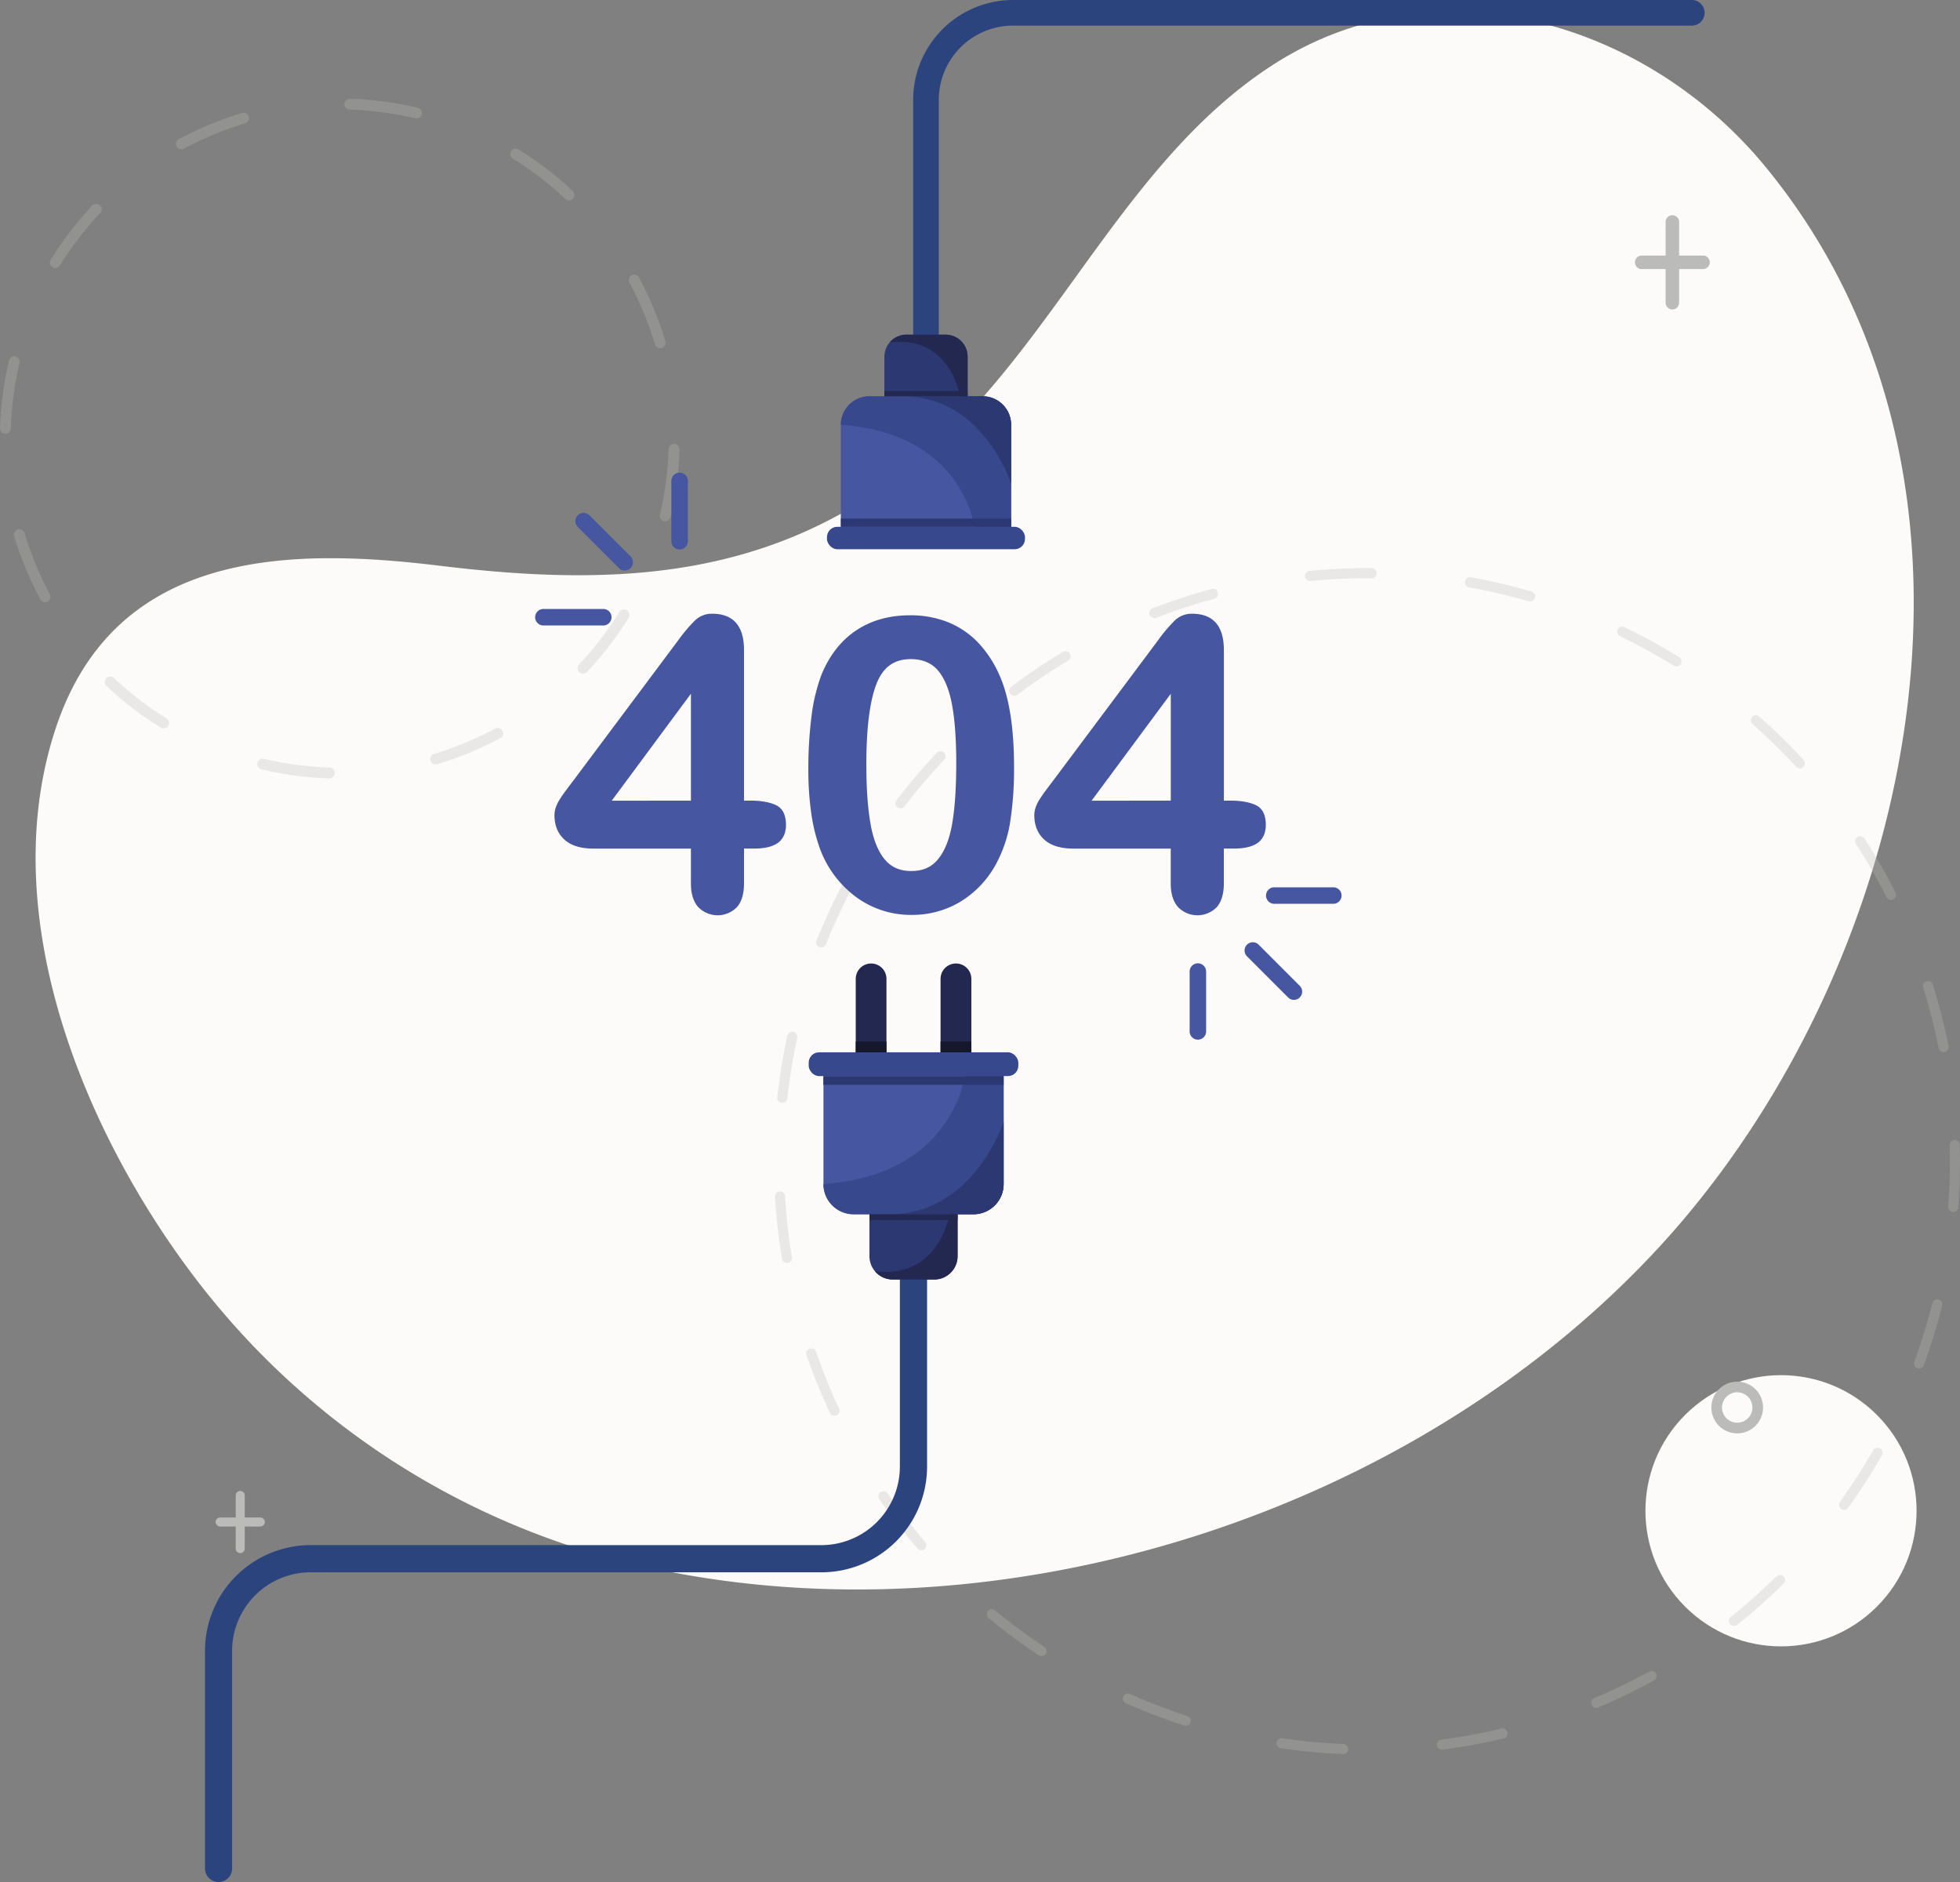 <svg xmlns="http://www.w3.org/2000/svg" viewBox="0 0 902.1 866.04"><rect x="0" y="0" width="902.1" height="866.04" fill="#808080" stroke="none"/><defs><style>.cls-1{fill:#fcfbfa;}.cls-2{opacity:0.3;}.cls-3{fill:#bbbbba;}.cls-4{fill:#2c447d;}.cls-5{fill:#2b3872;}.cls-6{fill:#4656a1;}.cls-7{fill:#38488c;}.cls-8{fill:#232851;}.cls-9{fill:#15172d;}</style></defs><g id="Layer_2" data-name="Layer 2"><g id="Layer_1-2" data-name="Layer 1"><path class="cls-1" d="M812.46,76.62C757.66,10,662-18.17,587.38,28.88c-70.21,44.28-101.62,131-165.09,183.4-66.53,55-139.78,57.83-220.34,48C132.51,251.86,53.48,253.18,26,334.07-3.72,421.79,40.19,525,93.33,592.63a358.1,358.1,0,0,0,206,128.81c160.49,34.85,349.61-23.43,464-147.26C881.48,446.18,931.92,221.81,812.46,76.62Z"/><circle class="cls-1" cx="819.71" cy="695.19" r="62.4" transform="translate(-251.48 783.24) rotate(-45)"/><g class="cls-2"><path class="cls-3" d="M76.61,330.54A151.45,151.45,0,0,1,52.47,312,2.5,2.5,0,1,0,49,315.65,156.85,156.85,0,0,0,74,334.8a2.58,2.58,0,0,0,1.45.37,2.54,2.54,0,0,0,2-1.19,2.49,2.49,0,0,0-.81-3.44Z"/><path class="cls-3" d="M151.64,353.17a152.21,152.21,0,0,1-30.17-4,2.51,2.51,0,0,0-1.89.31,2.46,2.46,0,0,0-1.12,1.55,2.5,2.5,0,0,0,1.85,3,156.28,156.28,0,0,0,31.17,4.16h.22a2.5,2.5,0,0,0,2.36-2.42A2.5,2.5,0,0,0,151.64,353.17Z"/><path class="cls-3" d="M113.09,56.67h0a2.5,2.5,0,0,0,.16-4.49,2.42,2.42,0,0,0-1.9-.19,154.2,154.2,0,0,0-18.27,6.78c-3.56,1.58-7.12,3.32-10.57,5.17l-.2.1a2.5,2.5,0,0,0,1.33,4.7,2.43,2.43,0,0,0,1-.29l.19-.1c3.34-1.79,6.79-3.48,10.24-5a152,152,0,0,1,17.68-6.56Z"/><path class="cls-3" d="M46.12,98a2.5,2.5,0,1,0-3.64-3.43,155.84,155.84,0,0,0-19.14,24.95,2.5,2.5,0,0,0,.82,3.44,2.43,2.43,0,0,0,1.45.37,2.7,2.7,0,0,0,.88-.21h0a2.55,2.55,0,0,0,1.11-1A151,151,0,0,1,46.12,98Z"/><path class="cls-3" d="M5,197.16A152.94,152.94,0,0,1,9,167a2.51,2.51,0,0,0-.31-1.89A2.46,2.46,0,0,0,7.16,164a2.5,2.5,0,0,0-3,1.85A157,157,0,0,0,0,197a2.46,2.46,0,0,0,.68,1.79,2.48,2.48,0,0,0,1.74.79h.23a2.64,2.64,0,0,0,.87-.21A2.51,2.51,0,0,0,5,197.16Z"/><path class="cls-3" d="M22.9,273.3c-1.79-3.34-3.47-6.78-5-10.24a153,153,0,0,1-6.58-17.74,2.5,2.5,0,1,0-4.79,1.44,157,157,0,0,0,6.8,18.33c1.58,3.57,3.32,7.13,5.17,10.58l.07.13a2.49,2.49,0,0,0,2.35,1.31,2.27,2.27,0,0,0,.87-.21l.17-.08a2.51,2.51,0,0,0,1-3.39Z"/><path class="cls-3" d="M191.84,54.51a2.5,2.5,0,0,0,2.29-1.92,2.51,2.51,0,0,0-.31-1.89,2.46,2.46,0,0,0-1.55-1.12,156.23,156.23,0,0,0-31.17-4.13,2.5,2.5,0,0,0-.16,5,152.17,152.17,0,0,1,30.18,4A2.51,2.51,0,0,0,191.84,54.51Z"/><path class="cls-3" d="M227.86,335.28c-3.35,1.79-6.79,3.47-10.24,5a152.7,152.7,0,0,1-17.83,6.61,2.51,2.51,0,0,0-.46,4.6,2.46,2.46,0,0,0,1.32.29,2.35,2.35,0,0,0,.59-.1,156.5,156.5,0,0,0,18.41-6.82c3.56-1.58,7.11-3.32,10.55-5.16l.09-.05a2.46,2.46,0,0,0,1-3.37A2.53,2.53,0,0,0,227.86,335.28Z"/><path class="cls-3" d="M310.3,204.19a2.5,2.5,0,0,0-2.58,2.42,152.23,152.23,0,0,1-4,30.17,2.49,2.49,0,0,0,3.45,2.86,2.46,2.46,0,0,0,1.42-1.7,157,157,0,0,0,4.17-31.17A2.5,2.5,0,0,0,310.3,204.19Z"/><path class="cls-3" d="M302.67,159.93a2.46,2.46,0,0,0,1.32.3,2.82,2.82,0,0,0,.58-.1,2.09,2.09,0,0,0,.3-.11h0a2.5,2.5,0,0,0,1.38-3,155.89,155.89,0,0,0-6.84-18.48c-1.58-3.56-3.32-7.12-5.17-10.57l-.14-.27a2.5,2.5,0,1,0-4.41,2.37l.14.26c1.79,3.35,3.48,6.79,5,10.24a153.65,153.65,0,0,1,6.62,17.89A2.45,2.45,0,0,0,302.67,159.93Z"/><path class="cls-3" d="M260.15,91.52a2.53,2.53,0,0,0,1.86.68,2.48,2.48,0,0,0,.87-.22h0a2.3,2.3,0,0,0,.81-.57,2.5,2.5,0,0,0-.11-3.54,156.16,156.16,0,0,0-24.95-19.12,2.49,2.49,0,0,0-3.45.82A2.51,2.51,0,0,0,236,73,150.76,150.76,0,0,1,260.15,91.52Z"/><path class="cls-3" d="M288.5,280.82a2.51,2.51,0,0,0-3.45.81,151.5,151.5,0,0,1-18.54,24.13,2.5,2.5,0,0,0,2,4.22,2.48,2.48,0,0,0,.87-.22h0a2.3,2.3,0,0,0,.81-.57,155.8,155.8,0,0,0,19.16-24.93A2.51,2.51,0,0,0,288.5,280.82Z"/></g><path class="cls-3" d="M799.56,659.57a11.89,11.89,0,1,1,11.89-11.89A11.9,11.9,0,0,1,799.56,659.57Zm0-18.9a7,7,0,1,0,7,7A7,7,0,0,0,799.56,640.67Z"/><path class="cls-3" d="M119.94,698.27h-7.3V688a2.08,2.08,0,0,0-4.15,0v10.29h-7.3a2.08,2.08,0,0,0,0,4.15h7.3v10.3a2.08,2.08,0,0,0,4.15,0v-10.3h7.3a2.08,2.08,0,0,0,0-4.15Z"/><path class="cls-3" d="M783.82,117.6h-11V102.15a3.11,3.11,0,0,0-6.22,0V117.6h-11a3.11,3.11,0,1,0,0,6.22h11v15.46a3.11,3.11,0,0,0,6.22,0V123.82h11a3.11,3.11,0,0,0,0-6.22Z"/><g class="cls-2"><path class="cls-3" d="M489.22,300A273.62,273.62,0,0,0,465.41,316a2.33,2.33,0,0,0,1.49,4.19l.23,0a2.3,2.3,0,0,0,1.07-.44A268,268,0,0,1,491.6,304a2.35,2.35,0,0,0,1.07-1.43,2.32,2.32,0,0,0-.26-1.76A2.34,2.34,0,0,0,489.22,300Z"/><path class="cls-3" d="M480.62,757.79A268.35,268.35,0,0,1,458,741a2.29,2.29,0,0,0-1.7-.52,2.31,2.31,0,0,0-2.1,2.53,2.37,2.37,0,0,0,.83,1.58,276,276,0,0,0,23,17.07,2.34,2.34,0,0,0,1.38.39l.23,0a2.33,2.33,0,0,0,1-4.25Z"/><path class="cls-3" d="M559.4,271.24a2.31,2.31,0,0,0-1.76-.23c-3.11.85-6.25,1.76-9.34,2.72-6,1.87-12,4-17.89,6.22a2.34,2.34,0,0,0-1.33,3,2.32,2.32,0,0,0,2.26,1.49l.23,0h0a2.35,2.35,0,0,0,.52-.14c5.75-2.22,11.67-4.28,17.58-6.11,3-.95,6.13-1.84,9.19-2.68a2.32,2.32,0,0,0,1.63-2.85A2.28,2.28,0,0,0,559.4,271.24Z"/><path class="cls-3" d="M546.39,789.59a270,270,0,0,1-26.3-10.1,2.33,2.33,0,0,0-3.12,3,2.29,2.29,0,0,0,1.23,1.29A273,273,0,0,0,545,794a2.21,2.21,0,0,0,.81.12l.23,0a2.33,2.33,0,0,0,1.89-1.59,2.23,2.23,0,0,0-.14-1.77A2.28,2.28,0,0,0,546.39,789.59Z"/><path class="cls-3" d="M432.83,345.7a2.35,2.35,0,0,0-1.63.73,274.09,274.09,0,0,0-18.59,21.8,2.3,2.3,0,0,0-.46,1.72,2.33,2.33,0,0,0,2.39,2l.24,0h0a2.39,2.39,0,0,0,1.53-.89,266.85,266.85,0,0,1,18.27-21.43,2.33,2.33,0,0,0-1.75-3.93Z"/><path class="cls-3" d="M391,405.83a2.32,2.32,0,0,0-3.15,1,273.31,273.31,0,0,0-12.05,26,2.29,2.29,0,0,0,0,1.78,2.32,2.32,0,0,0,1.28,1.24,2.22,2.22,0,0,0,.95.17l.23,0h0a2.32,2.32,0,0,0,1.84-1.44A270.1,270.1,0,0,1,392,409a2.34,2.34,0,0,0-1-3.15Z"/><path class="cls-3" d="M363.34,571c-.95-6.8-1.64-13.71-2-20.56a2.34,2.34,0,0,0-2.45-2.18,2.28,2.28,0,0,0-1.6.76,2.36,2.36,0,0,0-.6,1.7c.43,7,1.13,14,2.09,20.92.35,2.51.74,5.06,1.16,7.56a2.31,2.31,0,0,0,2.37,1.94l.24,0h.07a2.34,2.34,0,0,0,1.91-2.68C364.06,576,363.68,573.45,363.34,571Z"/><path class="cls-3" d="M366.59,475.83a2.28,2.28,0,0,0-1.46-1,2.32,2.32,0,0,0-2.77,1.78,271,271,0,0,0-4.61,28.29,2.34,2.34,0,0,0,2.06,2.57h.35l.22,0h0a2.34,2.34,0,0,0,2-2.05,267.13,267.13,0,0,1,4.53-27.81A2.33,2.33,0,0,0,366.59,475.83Z"/><path class="cls-3" d="M618.3,802.5a266.77,266.77,0,0,1-28.06-2.63,2.33,2.33,0,1,0-.67,4.61,273,273,0,0,0,28.54,2.67h.18l.24,0h0a2.33,2.33,0,0,0-.23-4.63Z"/><path class="cls-3" d="M408.58,687.23a2.33,2.33,0,0,0-3.23-.59,2.34,2.34,0,0,0-1,1.5,2.29,2.29,0,0,0,.38,1.74,272.26,272.26,0,0,0,17.54,22.66,2.31,2.31,0,0,0,1.85.81l.23,0a2.31,2.31,0,0,0,1.2-.54,2.34,2.34,0,0,0,.24-3.29A267.2,267.2,0,0,1,408.58,687.23Z"/><path class="cls-3" d="M375.6,622.07a2.33,2.33,0,0,0-3-1.45,2.36,2.36,0,0,0-1.33,1.19,2.31,2.31,0,0,0-.11,1.77A276.1,276.1,0,0,0,382,650.14a2.32,2.32,0,0,0,2.19,1.35l.24,0a2.52,2.52,0,0,0,.66-.2,2.34,2.34,0,0,0,1.13-3.09A271.43,271.43,0,0,1,375.6,622.07Z"/><path class="cls-3" d="M817.61,725.34a266.32,266.32,0,0,1-21,18.71,2.32,2.32,0,0,0,1.54,4.14l.23,0a2.21,2.21,0,0,0,1.13-.48,275.92,275.92,0,0,0,21.41-19,2.33,2.33,0,0,0-3.28-3.31Z"/><path class="cls-3" d="M872.45,410.72a272.64,272.64,0,0,0-14.29-24.84,2.32,2.32,0,1,0-3.9,2.53,269.24,269.24,0,0,1,14,24.41,2.33,2.33,0,0,0,2.16,1.28l.23,0h0a2.08,2.08,0,0,0,.73-.23A2.32,2.32,0,0,0,872.45,410.72Z"/><path class="cls-3" d="M892.19,597.93a2.34,2.34,0,0,0-2.83,1.69,270.83,270.83,0,0,1-8.29,26.93,2.31,2.31,0,0,0,1.38,3,2.25,2.25,0,0,0,.89.14l.23,0h0a2.31,2.31,0,0,0,1.86-1.5,274.9,274.9,0,0,0,8.45-27.39,2.33,2.33,0,0,0-1.69-2.83Z"/><path class="cls-3" d="M899.6,524.61h0a2.34,2.34,0,0,0-2.25,2.39,264.75,264.75,0,0,1-.7,28.17,2.35,2.35,0,0,0,.55,1.7,2.3,2.3,0,0,0,1.59.8h.27l.23,0a2.33,2.33,0,0,0,2-2.13,271.33,271.33,0,0,0,.71-28.66A2.33,2.33,0,0,0,899.6,524.61Z"/><path class="cls-3" d="M631.35,261.42a273.94,273.94,0,0,0-28.64,1.29,2.33,2.33,0,0,0-1.57.83,2.27,2.27,0,0,0-.52,1.72,2.33,2.33,0,0,0,2.4,2.1h.14a264.78,264.78,0,0,1,28.15-1.27,1.87,1.87,0,0,0,.34,0h0a2.33,2.33,0,0,0-.3-4.63Z"/><path class="cls-3" d="M894.88,484.1h0l.13,0a2.33,2.33,0,0,0,1.83-2.74,277.73,277.73,0,0,0-7.07-27.78l-.12-.39a2.33,2.33,0,1,0-4.44,1.39l.12.38a271.7,271.7,0,0,1,6.94,27.31,2.33,2.33,0,0,0,2.37,1.87Z"/><path class="cls-3" d="M865.26,666.53a2.33,2.33,0,0,0-3.18.86,271.93,271.93,0,0,1-15.21,23.71,2.33,2.33,0,0,0,2,3.68l.23,0a2.33,2.33,0,0,0,1.57-1,271.92,271.92,0,0,0,15.48-24.11,2.33,2.33,0,0,0,.23-1.77A2.29,2.29,0,0,0,865.26,666.53Z"/><path class="cls-3" d="M809.61,329.64a2.33,2.33,0,0,0-3.07,3.5,267.06,267.06,0,0,1,20.13,19.68,2.34,2.34,0,0,0,1.8.75l.24,0h0a2.33,2.33,0,0,0,1.39-3.88A272.81,272.81,0,0,0,809.61,329.64Z"/><path class="cls-3" d="M691,795.42a273,273,0,0,1-27.73,5.09,2.33,2.33,0,0,0,.4,4.63l.21,0,2.47-.33c8.59-1.2,17.25-2.83,25.73-4.84a2.36,2.36,0,0,0,1.44-1.05,2.27,2.27,0,0,0,.28-1.76A2.33,2.33,0,0,0,691,795.42Z"/><path class="cls-3" d="M704.89,272.18A272.83,272.83,0,0,0,677,265.66a2.33,2.33,0,0,0-2.32,3.62,2.33,2.33,0,0,0,1.5,1,268.74,268.74,0,0,1,27.43,6.41,2.35,2.35,0,0,0,.74.09l.23,0a2.33,2.33,0,0,0,.33-4.54Z"/><path class="cls-3" d="M772.8,302.37a275.67,275.67,0,0,0-25.12-13.79,2.33,2.33,0,0,0-3.21,2.86,2.29,2.29,0,0,0,1.19,1.33,271.06,271.06,0,0,1,24.69,13.55,2.3,2.3,0,0,0,1.32.35l.23,0h0a2.33,2.33,0,0,0,1.94-2.84A2.28,2.28,0,0,0,772.8,302.37Z"/><path class="cls-3" d="M759.15,769.09a269.08,269.08,0,0,1-25.34,12.3,2.33,2.33,0,0,0,1,4.47l.23,0h0a2.46,2.46,0,0,0,.59-.16,273.38,273.38,0,0,0,25.77-12.52,2.33,2.33,0,0,0-2.25-4.07Z"/></g><path class="cls-4" d="M426.69,519.66v155.2A48.65,48.65,0,0,1,378,723.51h-235a36.18,36.18,0,0,0-36.17,36.17V859.8a6.24,6.24,0,0,1-6.24,6.24h0a6.25,6.25,0,0,1-6.24-6.24V759.68A48.65,48.65,0,0,1,143.08,711H378a36.17,36.17,0,0,0,36.17-36.16V519.66Z"/><path class="cls-5" d="M440.73,553.16V578A10.75,10.75,0,0,1,430,588.78H410.92a10.74,10.74,0,0,1-8.19-3.78h0a10.71,10.71,0,0,1-2.56-7V553.16Z"/><path class="cls-6" d="M461.93,495.18v49.68A13.89,13.89,0,0,1,448,558.75H392.87A13.89,13.89,0,0,1,379,544.86V495.18Z"/><rect class="cls-7" x="372.21" y="484.24" width="96.48" height="10.94" rx="4.76" transform="translate(840.9 979.41) rotate(180)"/><path class="cls-8" d="M408,484.24H393.86V450.43a7.07,7.07,0,0,1,7.07-7.07h0a7.06,7.06,0,0,1,7.07,7.07Z"/><path class="cls-8" d="M440,443.36h0a7.07,7.07,0,0,1,7.07,7.07v33.81a0,0,0,0,1,0,0H432.9a0,0,0,0,1,0,0V450.43a7.07,7.07,0,0,1,7.07-7.07Z"/><path class="cls-7" d="M461.93,495.18v49.68A13.89,13.89,0,0,1,448,558.75H392.87A13.89,13.89,0,0,1,379,544.86c59.57-4.14,65-49.68,65-49.68Z"/><rect class="cls-5" x="378.97" y="495.18" width="82.95" height="4.01"/><path class="cls-5" d="M461.93,516.18v28.68A13.89,13.89,0,0,1,448,558.75H409.3C448.41,558.75,461.93,516.18,461.93,516.18Z"/><rect class="cls-8" x="400.17" y="558.75" width="40.57" height="2.6"/><rect class="cls-9" x="393.86" y="479.29" width="14.14" height="4.95"/><rect class="cls-9" x="432.9" y="479.29" width="14.14" height="4.95"/><path class="cls-8" d="M440.73,558.75V578A10.75,10.75,0,0,1,430,588.78H410.92a10.74,10.74,0,0,1-8.19-3.78h0c29.72,3.65,34.26-26.25,34.26-26.25Z"/><path class="cls-4" d="M784.57,5.9h0a5.9,5.9,0,0,1-5.9,5.89H466.26A34.17,34.17,0,0,0,432.09,46v155h-11.8V46a46,46,0,0,1,46-46H778.67A5.9,5.9,0,0,1,784.57,5.9Z"/><path class="cls-5" d="M445.35,187.64V164.15A10.15,10.15,0,0,0,435.2,154h-18a10.12,10.12,0,0,0-7.73,3.57h0a10.11,10.11,0,0,0-2.42,6.59v23.49Z"/><path class="cls-6" d="M465.37,242.42V195.48a13.11,13.11,0,0,0-13.12-13.12H400.13A13.11,13.11,0,0,0,387,195.48v46.94Z"/><rect class="cls-7" x="380.62" y="242.42" width="91.15" height="10.33" rx="4.76" transform="translate(852.38 495.16) rotate(180)"/><path class="cls-7" d="M465.37,242.42V195.48a13.11,13.11,0,0,0-13.12-13.12H400.13A13.11,13.11,0,0,0,387,195.48c56.27,3.91,61.44,46.94,61.44,46.94Z"/><rect class="cls-5" x="387.01" y="238.63" width="78.37" height="3.78"/><path class="cls-5" d="M465.37,222.58v-27.1a13.11,13.11,0,0,0-13.12-13.12H415.66C452.61,182.36,465.37,222.58,465.37,222.58Z"/><rect class="cls-8" x="407.03" y="179.9" width="38.32" height="2.45"/><path class="cls-8" d="M445.35,182.36V164.15A10.15,10.15,0,0,0,435.2,154h-18a10.12,10.12,0,0,0-7.73,3.57h0c28.08-3.45,32.37,24.8,32.37,24.8Z"/><path class="cls-6" d="M277.85,287.81H250.3a3.8,3.8,0,1,1,0-7.59h27.55a3.8,3.8,0,0,1,0,7.59Z"/><path class="cls-6" d="M312.82,252.83A3.79,3.79,0,0,1,309,249V221.49a3.8,3.8,0,1,1,7.59,0V249A3.79,3.79,0,0,1,312.82,252.83Z"/><path class="cls-6" d="M287.54,262.52a3.78,3.78,0,0,1-2.68-1.11l-18.93-18.93a3.79,3.79,0,0,1,5.36-5.36l18.93,18.93a3.79,3.79,0,0,1-2.68,6.47Z"/><path class="cls-6" d="M586.3,408.3h27.56a3.8,3.8,0,0,1,0,7.59H586.3a3.8,3.8,0,0,1,0-7.59Z"/><path class="cls-6" d="M551.33,443.27a3.8,3.8,0,0,1,3.79,3.8v27.55a3.79,3.79,0,1,1-7.58,0V447.07A3.79,3.79,0,0,1,551.33,443.27Z"/><path class="cls-6" d="M576.61,433.59a3.8,3.8,0,0,1,2.69,1.11l18.92,18.93a3.79,3.79,0,0,1-5.36,5.36l-18.93-18.93a3.79,3.79,0,0,1,2.68-6.47Z"/><path class="cls-6" d="M357,370.41c-2.92-1.32-6.81-2-11.57-2h-3V299.07c0-11.06-4.93-16.66-14.66-16.66a11.18,11.18,0,0,0-7.9,3.09,74,74,0,0,0-7.86,9.32l-48.09,64.33c-1.34,1.76-2.45,3.24-3.36,4.45s-1.82,2.51-2.67,3.82a18.7,18.7,0,0,0-2,3.9,11.1,11.1,0,0,0-.69,3.79c0,4.71,1.55,8.5,4.6,11.26s7.57,4.13,13.51,4.13H318v16c0,4.74,1.13,8.4,3.36,10.89a12.42,12.42,0,0,0,17.76.09c2.2-2.43,3.31-6.12,3.31-11v-16h4.67c4.75,0,8.4-.86,10.84-2.56s3.82-4.59,3.82-8.39C361.73,374.9,360.14,371.83,357,370.41Zm-39-51.18v49.2H281.56Z"/><path class="cls-6" d="M449.82,295.32a39.91,39.91,0,0,0-13.69-9.09,46.48,46.48,0,0,0-17.29-3.1c-9.57,0-17.93,2.36-24.85,7s-12.26,11.48-15.89,20.32a82.93,82.93,0,0,0-4.59,19.08,191.09,191.09,0,0,0-1.46,24.8,139.77,139.77,0,0,0,1.33,19.86A81.3,81.3,0,0,0,377.56,391a48.5,48.5,0,0,0,16.77,22,42.56,42.56,0,0,0,25.24,8,43,43,0,0,0,22.22-5.93,45.71,45.71,0,0,0,16.29-16.84,60.68,60.68,0,0,0,6.81-19.7,157.34,157.34,0,0,0,1.83-25.73c0-18.31-2.35-32.69-7-42.75A52.08,52.08,0,0,0,449.82,295.32Zm-49.08,84.17c-1.32-7.17-2-16.52-2-27.79,0-16.58,1.56-29,4.62-36.89s8.18-11.51,15.83-11.51c5.28,0,9.45,1.71,12.41,5.1s5.22,8.7,6.52,15.56,2,16.05,2,27c0,11.57-.64,21-1.89,28.16s-3.41,12.47-6.45,16.21-7,5.48-12.38,5.48c-5.17,0-9.13-1.72-12.13-5.27S402,386.56,400.74,379.49Z"/><path class="cls-6" d="M577.86,370.41c-2.91-1.32-6.81-2-11.57-2h-3V299.07c0-11.06-4.94-16.66-14.67-16.66a11.18,11.18,0,0,0-7.9,3.09,74,74,0,0,0-7.86,9.32l-48.09,64.33-3.36,4.45c-.92,1.23-1.82,2.51-2.67,3.82a18.7,18.7,0,0,0-2,3.9,11.1,11.1,0,0,0-.69,3.79c0,4.71,1.55,8.5,4.6,11.26s7.57,4.13,13.52,4.13h44.67v16c0,4.74,1.13,8.4,3.36,10.89a12.42,12.42,0,0,0,17.76.09c2.2-2.43,3.32-6.12,3.32-11v-16h4.66c4.75,0,8.4-.86,10.84-2.56s3.82-4.59,3.82-8.39C582.59,374.9,581,371.83,577.86,370.41Zm-39-51.18v49.2H502.42Z"/></g></g></svg>